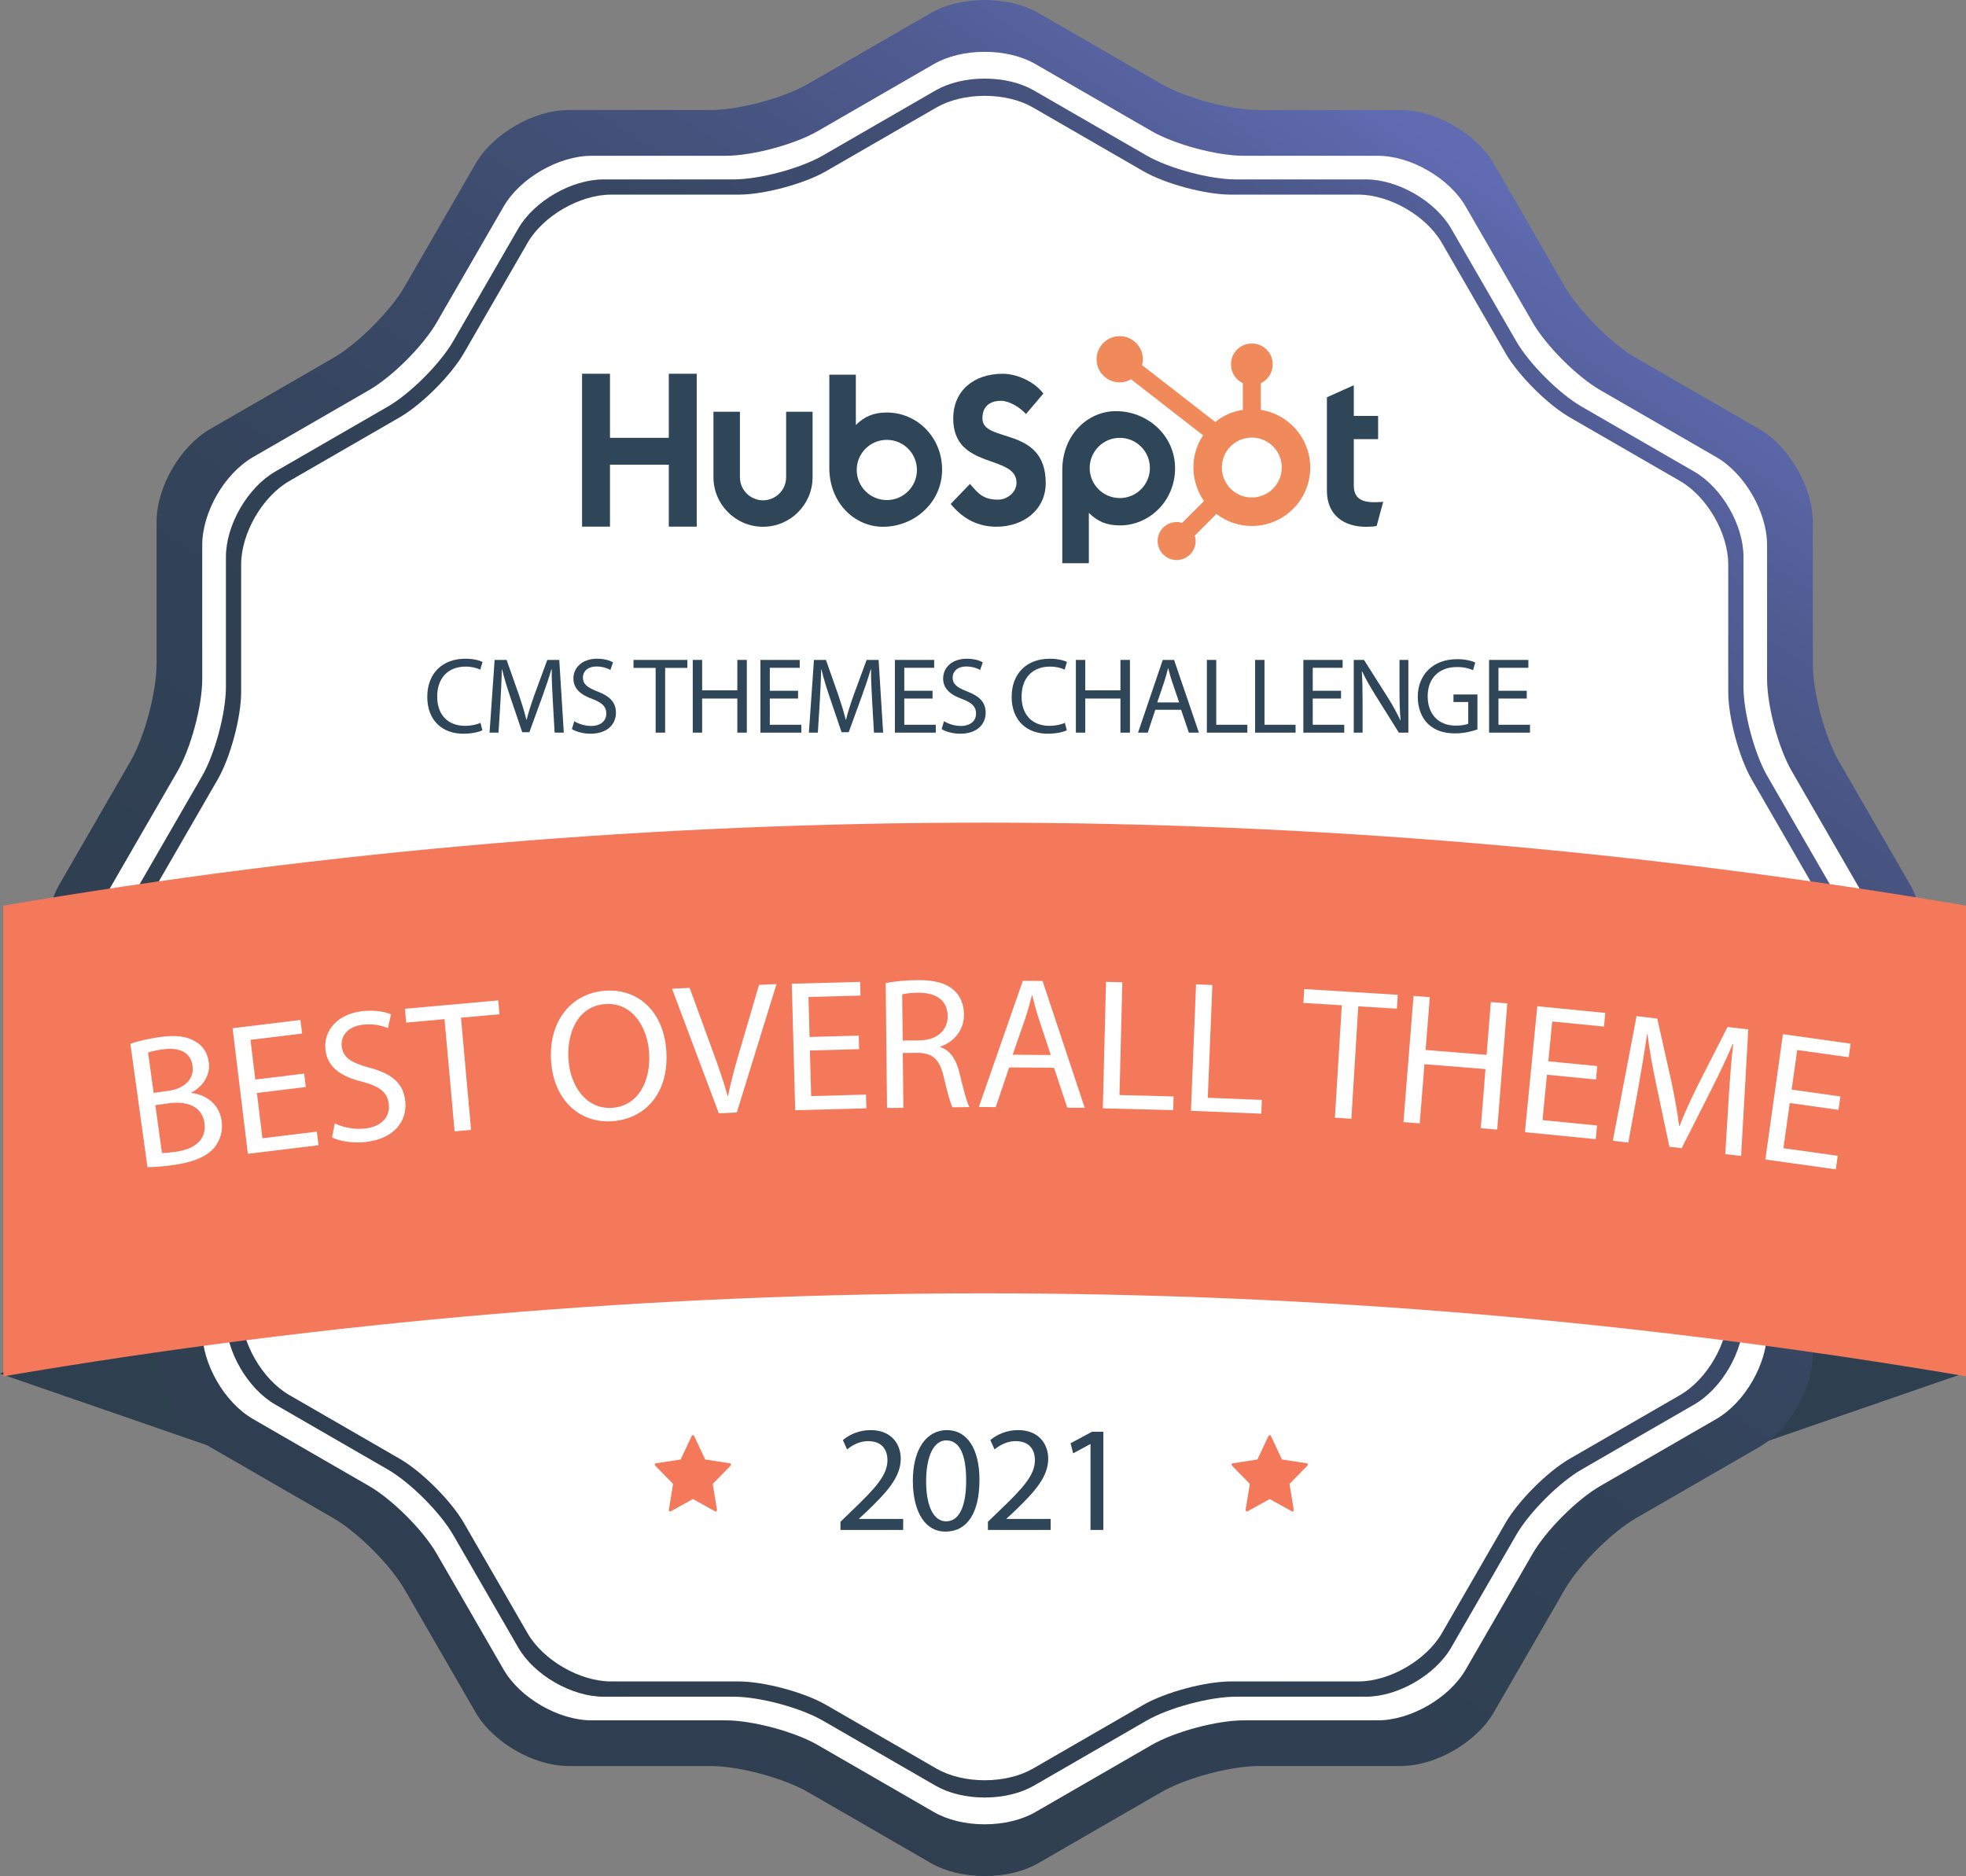 <?xml version="1.0" encoding="UTF-8"?><svg xmlns="http://www.w3.org/2000/svg" xmlns:xlink="http://www.w3.org/1999/xlink" viewBox="0 0 910.86 869.37"><rect x="0" y="0" width="910.86" height="869.37" fill="#808080" stroke="none"/><defs><style>.f{fill:url(#e);}.g{fill:url(#d);}.h{fill:#f4795b;}.i{fill:#fff;}.j{fill:#f08a5b;}.k{fill:#2e3f50;}.l{fill:#2f4659;}</style><linearGradient id="d" x1="159.93" y1="879.72" x2="692.6" y2="79.61" gradientTransform="matrix(1, 0, 0, 1, 0, 0)" gradientUnits="userSpaceOnUse"><stop offset="0" stop-color="#2f3f50"/><stop offset=".35" stop-color="#304052"/><stop offset=".53" stop-color="#334359"/><stop offset=".67" stop-color="#3a4967"/><stop offset=".79" stop-color="#44517a"/><stop offset=".9" stop-color="#505c92"/><stop offset=".99" stop-color="#5f6ab0"/><stop offset="1" stop-color="#606bb2"/></linearGradient><linearGradient id="e" x1="56.44" y1="776.96" x2="801.55" y2="139.01" xlink:href="#d"/></defs><g id="a"/><g id="b"><g id="c"><g><g><g><polygon class="k" points="0 636.55 133.87 682.82 133.87 572.53 0 636.55"/><polygon class="k" points="909.31 636.55 775.43 682.82 775.43 572.53 909.31 636.55"/></g><path class="g" d="M884.89,409.8l-32.88-56.95c-6.56-11.37-12.11-32.06-12.11-45.19v-65.77c0-16.11-10.93-35.04-24.88-43.1l-56.95-32.88c-11.37-6.56-26.52-21.71-33.08-33.08l-32.88-56.95c-8.06-13.95-26.99-24.88-43.1-24.88h-65.77c-13.13,0-33.82-5.55-45.19-12.11L481.09,6c-6.71-3.87-15.55-6-24.88-6s-18.18,2.13-24.88,6l-56.95,32.88c-11.37,6.56-32.06,12.11-45.19,12.11h-65.77c-16.11,0-35.04,10.93-43.1,24.88l-32.88,56.95c-6.56,11.37-21.71,26.52-33.08,33.08l-56.95,32.88c-13.95,8.05-24.88,26.99-24.88,43.1v65.77c0,13.13-5.54,33.82-12.11,45.19l-32.88,56.95c-8.06,13.95-8.06,35.81,0,49.77l32.88,56.95c6.56,11.37,12.11,32.06,12.11,45.19v65.77c0,16.11,10.93,35.04,24.88,43.1l56.95,32.88c11.37,6.56,26.52,21.71,33.08,33.08l32.88,56.95c8.06,13.95,26.99,24.88,43.1,24.88h65.77c13.13,0,33.82,5.55,45.19,12.11l56.95,32.88c6.71,3.87,15.55,6,24.88,6s18.18-2.13,24.88-6l56.95-32.88c11.37-6.56,32.06-12.11,45.19-12.11h65.77c16.11,0,35.04-10.93,43.1-24.88l32.88-56.95c6.56-11.37,21.71-26.52,33.08-33.08l56.95-32.88c13.95-8.05,24.88-26.99,24.88-43.1v-65.77c0-13.13,5.55-33.82,12.11-45.19l32.88-56.95c8.05-13.95,8.05-35.81,0-49.77Z"/><path class="i" d="M861.21,411.18l-31.07-53.81c-6.2-10.74-11.44-30.29-11.44-42.69v-62.13c0-15.22-10.33-33.11-23.51-40.72l-53.81-31.07c-10.74-6.2-25.05-20.51-31.25-31.25l-31.07-53.81c-7.61-13.18-25.5-23.51-40.72-23.51h-62.13c-12.4,0-31.95-5.24-42.69-11.44l-53.81-31.07c-6.34-3.66-14.69-5.67-23.51-5.67s-17.17,2.02-23.51,5.67l-53.81,31.07c-10.74,6.2-30.29,11.44-42.69,11.44h-62.13c-15.22,0-33.11,10.33-40.72,23.51l-31.07,53.81c-6.2,10.74-20.51,25.05-31.25,31.25l-53.81,31.07c-13.18,7.61-23.51,25.5-23.51,40.72v62.13c0,12.4-5.24,31.95-11.44,42.69l-31.07,53.81c-7.61,13.18-7.61,33.84,0,47.02l31.07,53.81c6.2,10.74,11.44,30.29,11.44,42.69v62.13c0,15.22,10.33,33.11,23.51,40.72l53.81,31.07c10.74,6.2,25.05,20.51,31.25,31.25l31.07,53.81c7.61,13.18,25.5,23.51,40.72,23.51h62.13c12.4,0,31.95,5.24,42.69,11.44l53.81,31.07c6.34,3.66,14.69,5.67,23.51,5.67s17.17-2.02,23.51-5.67l53.81-31.07c10.74-6.2,30.29-11.44,42.69-11.44h62.13c15.22,0,33.11-10.33,40.72-23.51l31.07-53.81c6.2-10.74,20.51-25.05,31.25-31.25l53.81-31.07c13.18-7.61,23.51-25.5,23.51-40.72v-62.13c0-12.4,5.24-31.95,11.44-42.69l31.07-53.81c7.61-13.18,7.61-33.84,0-47.02Z"/><path class="f" d="M848.99,411.89l-30.13-52.18c-6.01-10.42-11.09-29.38-11.09-41.4v-60.26c0-14.76-10.02-32.11-22.8-39.49l-52.18-30.13c-10.42-6.01-24.3-19.89-30.31-30.31l-30.13-52.18c-7.38-12.78-24.73-22.8-39.49-22.8h-60.26c-12.03,0-30.99-5.08-41.4-11.09l-52.18-30.13c-6.15-3.55-14.24-5.5-22.8-5.5s-16.65,1.95-22.8,5.5l-52.18,30.13c-10.42,6.01-29.38,11.09-41.4,11.09h-60.26c-14.76,0-32.11,10.02-39.49,22.8l-30.13,52.18c-6.01,10.42-19.89,24.3-30.31,30.31l-52.18,30.13c-12.78,7.38-22.8,24.73-22.8,39.49v60.26c0,12.03-5.08,30.99-11.09,41.4l-30.13,52.18c-7.38,12.78-7.38,32.82,0,45.6l30.13,52.18c6.01,10.42,11.09,29.38,11.09,41.4v60.26c0,14.76,10.02,32.11,22.8,39.49l52.18,30.13c10.42,6.01,24.3,19.89,30.31,30.31l30.13,52.18c7.38,12.78,24.73,22.8,39.49,22.8h60.26c12.03,0,30.99,5.08,41.4,11.09l52.18,30.13c6.15,3.55,14.24,5.5,22.8,5.5s16.65-1.95,22.8-5.5l52.18-30.13c10.42-6.01,29.38-11.09,41.4-11.09h60.26c14.76,0,32.11-10.02,39.49-22.8l30.13-52.18c6.01-10.42,19.89-24.3,30.31-30.31l52.18-30.13c12.78-7.38,22.8-24.73,22.8-39.49v-60.26c0-12.03,5.08-30.99,11.09-41.4l30.13-52.18c7.38-12.78,7.38-32.82,0-45.6Z"/><path class="i" d="M841.1,412.34l-29.52-51.13c-5.89-10.21-10.87-28.79-10.87-40.57v-59.05c0-14.47-9.81-31.46-22.34-38.7l-51.14-29.52c-10.21-5.89-23.81-19.49-29.7-29.7l-29.52-51.14c-7.23-12.53-24.23-22.34-38.7-22.34h-59.05c-11.78,0-30.36-4.98-40.57-10.87l-51.13-29.52c-6.02-3.48-13.96-5.39-22.34-5.39s-16.32,1.92-22.34,5.39l-51.13,29.52c-10.21,5.89-28.79,10.87-40.57,10.87h-59.05c-14.47,0-31.46,9.81-38.7,22.34l-29.52,51.14c-5.89,10.21-19.49,23.81-29.7,29.7l-51.14,29.52c-12.53,7.23-22.34,24.23-22.34,38.7v59.05c0,11.79-4.98,30.36-10.87,40.57l-29.52,51.13c-7.23,12.53-7.23,32.16,0,44.68l29.52,51.13c5.89,10.21,10.87,28.79,10.87,40.57v59.05c0,14.47,9.81,31.46,22.34,38.7l51.14,29.52c10.21,5.89,23.81,19.49,29.7,29.7l29.52,51.14c7.23,12.53,24.23,22.34,38.7,22.34h59.05c11.78,0,30.36,4.98,40.57,10.87l51.13,29.52c6.02,3.48,13.96,5.39,22.34,5.39s16.32-1.92,22.34-5.39l51.13-29.52c10.21-5.89,28.79-10.87,40.57-10.87h59.05c14.47,0,31.46-9.81,38.7-22.34l29.52-51.14c5.89-10.21,19.49-23.81,29.7-29.7l51.14-29.52c12.53-7.23,22.34-24.23,22.34-38.7v-59.05c0-11.79,4.98-30.36,10.87-40.57l29.52-51.13c7.23-12.53,7.23-32.16,0-44.68Z"/><g><polygon class="l" points="309.86 173.19 309.86 202.88 282.61 202.88 282.61 173.19 269.67 173.19 269.67 244.04 282.61 244.04 282.61 215.33 309.86 215.33 309.86 244.04 322.8 244.04 322.8 173.19 309.86 173.19"/><g><path class="l" d="M364.22,221.14c0,5.9-4.81,10.7-10.71,10.7s-10.7-4.8-10.7-10.7v-30.34h-12.26v30.34c0,12.66,10.3,22.96,22.96,22.96s22.96-10.3,22.96-22.96v-30.34h-12.25v30.34Z"/><path class="l" d="M455.16,193.92c0-6.22,4.12-8.19,8.63-8.19,3.63,0,8.43,2.76,11.57,6.12l8.04-9.47c-4.02-5.43-12.15-9.18-18.82-9.18-13.34,0-22.94,7.8-22.94,20.73,0,23.98,29.32,16.38,29.32,29.81,0,4.14-4.02,7.8-8.63,7.8-7.26,0-9.61-3.55-12.94-7.3l-8.92,9.28c5.69,7.01,12.75,10.56,21.18,10.56,12.65,0,22.84-7.9,22.84-20.23,0-26.65-29.32-18.35-29.32-29.9"/><path class="l" d="M636.53,232.72c-7.25,0-9.31-3.14-9.31-7.94v-21.27h11.27v-10.78h-11.27v-14.22l-12.45,5.59v43.34c0,11.08,7.64,16.67,18.13,16.67,1.57,0,3.73-.1,4.91-.39l3.04-11.18c-1.37,.09-2.94,.19-4.32,.19"/><path class="l" d="M410.94,191.15c-6.08,0-10.32,1.76-14.42,5.79v-23.32h-12.29v43.22c0,16.18,11.7,27.26,24.84,27.26,14.61,0,27.41-11.28,27.41-26.47s-11.8-26.47-25.53-26.47m-.08,40.57c-7.7,0-13.95-6.24-13.95-13.95s6.24-13.95,13.95-13.95,13.95,6.24,13.95,13.95-6.24,13.95-13.95,13.95"/><path class="l" d="M544.42,216.99c0-15.19-12.8-26.47-27.41-26.47-13.14,0-24.84,11.08-24.84,27.26v43.22h12.3v-23.32c4.1,4.02,8.34,5.79,14.42,5.79,13.73,0,25.53-11.47,25.53-26.47m-11.66-.15c0,7.7-6.24,13.95-13.95,13.95s-13.95-6.24-13.95-13.95,6.24-13.95,13.95-13.95,13.95,6.24,13.95,13.95"/></g><path class="j" d="M584.15,189.92v-12.35c3.22-1.52,5.48-4.78,5.48-8.57v-.29c0-5.22-4.27-9.5-9.5-9.5h-.29c-5.22,0-9.5,4.27-9.5,9.5v.29c0,3.79,2.26,7.05,5.48,8.57v12.35c-4.8,.74-9.19,2.72-12.8,5.63l-33.91-26.38c.22-.86,.38-1.74,.38-2.67,0-5.92-4.78-10.72-10.7-10.73-5.92,0-10.72,4.78-10.73,10.7,0,5.92,4.78,10.72,10.7,10.73,1.93,0,3.71-.55,5.28-1.43l33.36,25.95c-2.84,4.28-4.5,9.41-4.5,14.93s1.83,11.13,4.91,15.53l-10.14,10.14c-.8-.24-1.63-.41-2.52-.41-4.86,0-8.8,3.94-8.8,8.8s3.94,8.8,8.8,8.8,8.8-3.94,8.8-8.8c0-.88-.17-1.71-.41-2.52l10.03-10.03c4.55,3.48,10.23,5.57,16.4,5.57,14.96,0,27.08-12.12,27.08-27.08,0-13.54-9.95-24.72-22.92-26.73m-4.16,40.61c-7.67,0-13.88-6.22-13.88-13.88s6.22-13.88,13.88-13.88,13.88,6.22,13.88,13.88-6.22,13.88-13.88,13.88"/></g><path class="h" d="M1.55,419.67v218.11c301.23-51.28,608.08-51.28,909.31,0v-218.11c-301.23-51.28-608.08-51.28-909.31,0Z"/><path class="h" d="M605.92,678.49c-.07-.22-.26-.37-.49-.41l-11.48-1.75-5.14-10.95c-.2-.43-.9-.43-1.1,0l-5.14,10.95-11.48,1.75c-.23,.03-.41,.19-.49,.41-.07,.22-.02,.46,.14,.62l8.32,8.53-1.97,12.05c-.04,.23,.06,.46,.25,.6,.19,.13,.44,.15,.65,.03l10.26-5.67,10.26,5.67c.09,.05,.19,.08,.3,.08,.12,0,.25-.04,.35-.11,.19-.13,.29-.37,.25-.6l-1.97-12.05,8.32-8.53c.16-.16,.21-.4,.14-.62Z"/><path class="h" d="M338.7,678.49c-.07-.22-.26-.37-.49-.41l-11.48-1.75-5.14-10.95c-.2-.43-.9-.43-1.1,0l-5.14,10.95-11.48,1.75c-.23,.03-.41,.19-.49,.41-.07,.22-.02,.46,.14,.62l8.32,8.53-1.97,12.05c-.04,.23,.06,.46,.25,.6,.19,.13,.44,.15,.65,.03l10.26-5.67,10.26,5.67c.09,.05,.19,.08,.3,.08,.12,0,.25-.04,.35-.11,.19-.13,.29-.37,.25-.6l-1.97-12.05,8.32-8.53c.16-.16,.21-.4,.14-.62Z"/></g><g><path class="i" d="M60.4,483.68c3.18-1.14,8.28-2.38,13.54-3.1,7.5-1.04,12.5-.41,16.53,2.02,3.33,1.82,5.61,5.02,6.25,9.59,.78,5.6-2.25,11.03-8.06,14.12l.02,.17c5.71,.62,12.8,4.29,14,12.91,.69,5-.77,9.06-3.3,12.31-3.54,4.27-9.85,6.9-19.33,8.21-5.17,.72-9.18,.92-11.73,.92l-7.91-57.14Zm10.79,22.75l6.81-.94c7.93-1.1,12.01-5.88,11.23-11.48-.94-6.81-6.48-8.76-14.07-7.71-3.45,.48-5.39,1.01-6.56,1.44l2.59,18.7Zm3.85,27.84c1.5,.06,3.67-.16,6.34-.53,7.76-1.07,14.52-4.91,13.35-13.35-1.1-7.93-8.36-10.26-16.55-9.13l-6.21,.86,3.07,22.15Z"/><path class="i" d="M141.66,503.72l-22.63,2.75,2.55,20.99,25.22-3.07,.77,6.3-32.73,3.98-7.08-58.21,31.44-3.82,.77,6.3-23.92,2.91,2.24,18.4,22.63-2.75,.76,6.22Z"/><path class="i" d="M155.09,520.58c3.59,1.72,8.71,2.93,13.9,2.38,7.7-.81,11.77-5.35,11.15-11.24-.58-5.45-4.02-8.24-12.21-10.43-9.87-2.37-16.28-6.68-17.15-14.9-.96-9.08,5.85-16.63,17.19-17.83,5.97-.63,10.44,.3,13.19,1.49l-1.43,6.36c-2.01-.84-6.09-2.16-11.37-1.6-7.96,.84-10.48,5.92-10.06,9.9,.58,5.45,4.41,7.76,12.78,10.02,10.27,2.76,15.79,6.99,16.69,15.56,.95,9-4.89,17.49-18.65,18.94-5.62,.59-11.94-.4-15.27-2.15l1.24-6.52Z"/><path class="i" d="M205.95,472.27l-17.76,1.6-.58-6.41,43.24-3.88,.58,6.41-17.85,1.6,4.67,51.99-7.63,.69-4.67-51.99Z"/><path class="i" d="M308.72,487.01c1.28,20.14-10.28,31.6-25.21,32.56-15.45,.99-27.07-10.3-28.2-28.01-1.19-18.58,9.59-31.47,25.21-32.47,15.98-1.02,27.09,10.56,28.2,27.93Zm-45.35,3.85c.8,12.5,8.28,23.27,20.18,22.51,11.98-.76,18.05-12.22,17.2-25.51-.74-11.63-7.6-23.4-20.18-22.6-12.5,.8-18.02,12.74-17.2,25.59Z"/><path class="i" d="M333.04,515.89l-21.69-57.74,8.17-.36,10.39,28.46c2.87,7.8,5.35,14.83,7.22,21.63h.17c1.35-6.86,3.46-14.35,5.73-22.12l8.64-29.38,8.08-.35-18.38,59.5-8.34,.37Z"/><path class="i" d="M398.03,486.17l-22.79,.62,.57,21.13,25.4-.69,.17,6.35-32.96,.89-1.58-58.62,31.66-.86,.17,6.35-24.09,.65,.5,18.53,22.79-.62,.17,6.26Z"/><path class="i" d="M410.36,455.56c3.82-.82,9.3-1.32,14.51-1.37,8.09-.08,13.33,1.34,17.01,4.61,2.99,2.58,4.68,6.56,4.73,11.09,.08,7.74-4.74,12.93-10.89,15.08v.26c4.54,1.52,7.28,5.67,8.74,11.74,2,8.16,3.45,13.8,4.69,16.05l-7.83,.08c-.97-1.64-2.33-6.67-4.06-13.96-1.83-8.07-4.99-11.08-11.86-11.27l-7.13,.08,.27,25.4-7.57,.08-.61-57.85Zm7.85,26.63l7.74-.08c8.09-.09,13.18-4.58,13.11-11.27-.08-7.57-5.59-10.82-13.6-10.82-3.65,.04-6.26,.41-7.47,.77l.23,21.4Z"/><path class="i" d="M467.57,494.64l-6.24,18.39-7.83-.06,20.39-58.47,9.13,.07,19.54,58.79-8.09-.07-6.12-18.49-20.79-.17Zm19.27-5.76l-5.61-16.92c-1.27-3.84-2.12-7.32-2.96-10.72h-.17c-.9,3.47-1.88,7.03-3.04,10.59l-5.88,16.92,17.66,.14Z"/><path class="i" d="M512.42,454.98l7.57,.19-1.32,52.27,25.05,.63-.16,6.35-32.62-.82,1.48-58.62Z"/><path class="i" d="M554.14,456.14l7.56,.31-2.12,52.24,25.04,1.02-.26,6.35-32.6-1.32,2.38-58.59Z"/><path class="i" d="M621.66,465.84l-17.8-1.09,.4-6.43,43.33,2.67-.4,6.43-17.89-1.1-3.2,52.1-7.64-.47,3.2-52.1Z"/><path class="i" d="M662.44,462.1l-1.95,24.46,28.27,2.26,1.95-24.46,7.63,.61-4.67,58.46-7.63-.61,2.19-27.41-28.27-2.26-2.19,27.41-7.54-.6,4.67-58.46,7.55,.6Z"/><path class="i" d="M739.4,500.25l-22.68-2.23-2.07,21.04,25.28,2.49-.62,6.32-32.81-3.23,5.74-58.35,31.51,3.1-.62,6.32-23.98-2.36-1.81,18.44,22.68,2.23-.61,6.23Z"/><path class="i" d="M800.9,509.07c.54-8.17,1.18-17.99,2.13-25.24l-.26-.03c-2.8,6.59-6.08,13.55-9.98,21.24l-13.65,27.02-5.7-.68-6.11-28.85c-1.79-8.54-3.22-16.33-4.04-23.44l-.17-.02c-1.04,7.24-2.63,16.94-4.19,25.61l-4.53,24.78-7.17-.85,11-57.74,9.59,1.14,6.58,29.34c1.56,7.46,2.79,14.09,3.54,20.31l.26,.03c2.17-5.7,5-11.84,8.47-18.88l13.72-26.92,9.59,1.14-3.31,58.65-7.34-.88,1.58-25.74Z"/><path class="i" d="M851.78,514.3l-22.57-3.17-2.94,20.93,25.16,3.53-.88,6.29-32.65-4.58,8.14-58.07,31.36,4.4-.88,6.29-23.86-3.35-2.57,18.35,22.57,3.17-.87,6.2Z"/></g><g><path class="l" d="M223.51,338.4c-1.6,.8-4.8,1.6-8.9,1.6-9.5,0-16.65-6-16.65-17.05s7.15-17.7,17.6-17.7c4.2,0,6.85,.9,8,1.5l-1.05,3.55c-1.65-.8-4-1.4-6.8-1.4-7.9,0-13.15,5.05-13.15,13.9,0,8.25,4.75,13.55,12.95,13.55,2.65,0,5.35-.55,7.1-1.4l.9,3.45Z"/><path class="l" d="M256.11,324.7c-.25-4.7-.55-10.35-.5-14.55h-.15c-1.15,3.95-2.55,8.15-4.25,12.8l-5.95,16.35h-3.3l-5.45-16.05c-1.6-4.75-2.95-9.1-3.9-13.1h-.1c-.1,4.2-.35,9.85-.65,14.9l-.9,14.45h-4.15l2.35-33.7h5.55l5.75,16.3c1.4,4.15,2.55,7.85,3.4,11.35h.15c.85-3.4,2.05-7.1,3.55-11.35l6-16.3h5.55l2.1,33.7h-4.25l-.85-14.8Z"/><path class="l" d="M266.06,334.2c1.95,1.2,4.8,2.2,7.8,2.2,4.45,0,7.05-2.35,7.05-5.75,0-3.15-1.8-4.95-6.35-6.7-5.5-1.95-8.9-4.8-8.9-9.55,0-5.25,4.35-9.15,10.9-9.15,3.45,0,5.95,.8,7.45,1.65l-1.2,3.55c-1.1-.6-3.35-1.6-6.4-1.6-4.6,0-6.35,2.75-6.35,5.05,0,3.15,2.05,4.7,6.7,6.5,5.7,2.2,8.6,4.95,8.6,9.9,0,5.2-3.85,9.7-11.8,9.7-3.25,0-6.8-.95-8.6-2.15l1.1-3.65Z"/><path class="l" d="M303.76,309.5h-10.25v-3.7h24.95v3.7h-10.3v30h-4.4v-30Z"/><path class="l" d="M325.31,305.8v14.1h16.3v-14.1h4.4v33.7h-4.4v-15.8h-16.3v15.8h-4.35v-33.7h4.35Z"/><path class="l" d="M369.76,323.7h-13.1v12.15h14.6v3.65h-18.95v-33.7h18.2v3.65h-13.85v10.65h13.1v3.6Z"/><path class="l" d="M404.06,324.7c-.25-4.7-.55-10.35-.5-14.55h-.15c-1.15,3.95-2.55,8.15-4.25,12.8l-5.95,16.35h-3.3l-5.45-16.05c-1.6-4.75-2.95-9.1-3.9-13.1h-.1c-.1,4.2-.35,9.85-.65,14.9l-.9,14.45h-4.15l2.35-33.7h5.55l5.75,16.3c1.4,4.15,2.55,7.85,3.4,11.35h.15c.85-3.4,2.05-7.1,3.55-11.35l6-16.3h5.55l2.1,33.7h-4.25l-.85-14.8Z"/><path class="l" d="M432.06,323.7h-13.1v12.15h14.6v3.65h-18.95v-33.7h18.2v3.65h-13.85v10.65h13.1v3.6Z"/><path class="l" d="M437.36,334.2c1.95,1.2,4.8,2.2,7.8,2.2,4.45,0,7.05-2.35,7.05-5.75,0-3.15-1.8-4.95-6.35-6.7-5.5-1.95-8.9-4.8-8.9-9.55,0-5.25,4.35-9.15,10.9-9.15,3.45,0,5.95,.8,7.45,1.65l-1.2,3.55c-1.1-.6-3.35-1.6-6.4-1.6-4.6,0-6.35,2.75-6.35,5.05,0,3.15,2.05,4.7,6.7,6.5,5.7,2.2,8.6,4.95,8.6,9.9,0,5.2-3.85,9.7-11.8,9.7-3.25,0-6.8-.95-8.6-2.15l1.1-3.65Z"/><path class="l" d="M494.26,338.4c-1.6,.8-4.8,1.6-8.9,1.6-9.5,0-16.65-6-16.65-17.05s7.15-17.7,17.6-17.7c4.2,0,6.85,.9,8,1.5l-1.05,3.55c-1.65-.8-4-1.4-6.8-1.4-7.9,0-13.15,5.05-13.15,13.9,0,8.25,4.75,13.55,12.95,13.55,2.65,0,5.35-.55,7.1-1.4l.9,3.45Z"/><path class="l" d="M502.81,305.8v14.1h16.3v-14.1h4.4v33.7h-4.4v-15.8h-16.3v15.8h-4.35v-33.7h4.35Z"/><path class="l" d="M535.26,328.9l-3.5,10.6h-4.5l11.45-33.7h5.25l11.5,33.7h-4.65l-3.6-10.6h-11.95Zm11.05-3.4l-3.3-9.7c-.75-2.2-1.25-4.2-1.75-6.15h-.1c-.5,2-1.05,4.05-1.7,6.1l-3.3,9.75h10.15Z"/><path class="l" d="M559.15,305.8h4.35v30.05h14.4v3.65h-18.75v-33.7Z"/><path class="l" d="M581.5,305.8h4.35v30.05h14.4v3.65h-18.75v-33.7Z"/><path class="l" d="M621.3,323.7h-13.1v12.15h14.6v3.65h-18.95v-33.7h18.2v3.65h-13.85v10.65h13.1v3.6Z"/><path class="l" d="M627.2,339.5v-33.7h4.75l10.8,17.05c2.5,3.95,4.45,7.5,6.05,10.95l.1-.05c-.4-4.5-.5-8.6-.5-13.85v-14.1h4.1v33.7h-4.4l-10.7-17.1c-2.35-3.75-4.6-7.6-6.3-11.25l-.15,.05c.25,4.25,.35,8.3,.35,13.9v14.4h-4.1Z"/><path class="l" d="M684.5,338c-1.95,.7-5.8,1.85-10.35,1.85-5.1,0-9.3-1.3-12.6-4.45-2.9-2.8-4.7-7.3-4.7-12.55,.05-10.05,6.95-17.4,18.25-17.4,3.9,0,6.95,.85,8.4,1.55l-1.05,3.55c-1.8-.8-4.05-1.45-7.45-1.45-8.2,0-13.55,5.1-13.55,13.55s5.15,13.6,13,13.6c2.85,0,4.8-.4,5.8-.9v-10.05h-6.85v-3.5h11.1v16.2Z"/><path class="l" d="M707.35,323.7h-13.1v12.15h14.6v3.65h-18.95v-33.7h18.2v3.65h-13.85v10.65h13.1v3.6Z"/></g><g><path class="l" d="M389.39,708.97v-3.78l4.83-4.69c11.62-11.06,16.87-16.94,16.94-23.8,0-4.62-2.24-8.89-9.03-8.89-4.13,0-7.56,2.1-9.66,3.85l-1.96-4.34c3.15-2.66,7.63-4.62,12.88-4.62,9.8,0,13.93,6.72,13.93,13.23,0,8.4-6.09,15.19-15.68,24.43l-3.64,3.36v.14h20.44v5.11h-29.05Z"/><path class="l" d="M453.79,685.73c0,15.47-5.74,24.01-15.82,24.01-8.89,0-14.91-8.33-15.05-23.38,0-15.26,6.58-23.66,15.82-23.66s15.05,8.54,15.05,23.03Zm-24.71,.7c0,11.83,3.64,18.55,9.24,18.55,6.3,0,9.31-7.35,9.31-18.97s-2.87-18.55-9.24-18.55c-5.39,0-9.31,6.58-9.31,18.97Z"/><path class="l" d="M457.71,708.97v-3.78l4.83-4.69c11.62-11.06,16.87-16.94,16.94-23.8,0-4.62-2.24-8.89-9.03-8.89-4.13,0-7.56,2.1-9.66,3.85l-1.96-4.34c3.15-2.66,7.63-4.62,12.88-4.62,9.8,0,13.93,6.72,13.93,13.23,0,8.4-6.09,15.19-15.68,24.43l-3.64,3.36v.14h20.44v5.11h-29.05Z"/><path class="l" d="M505.24,669.2h-.14l-7.91,4.27-1.19-4.69,9.94-5.32h5.25v45.5h-5.95v-39.76Z"/></g></g></g></g></svg>